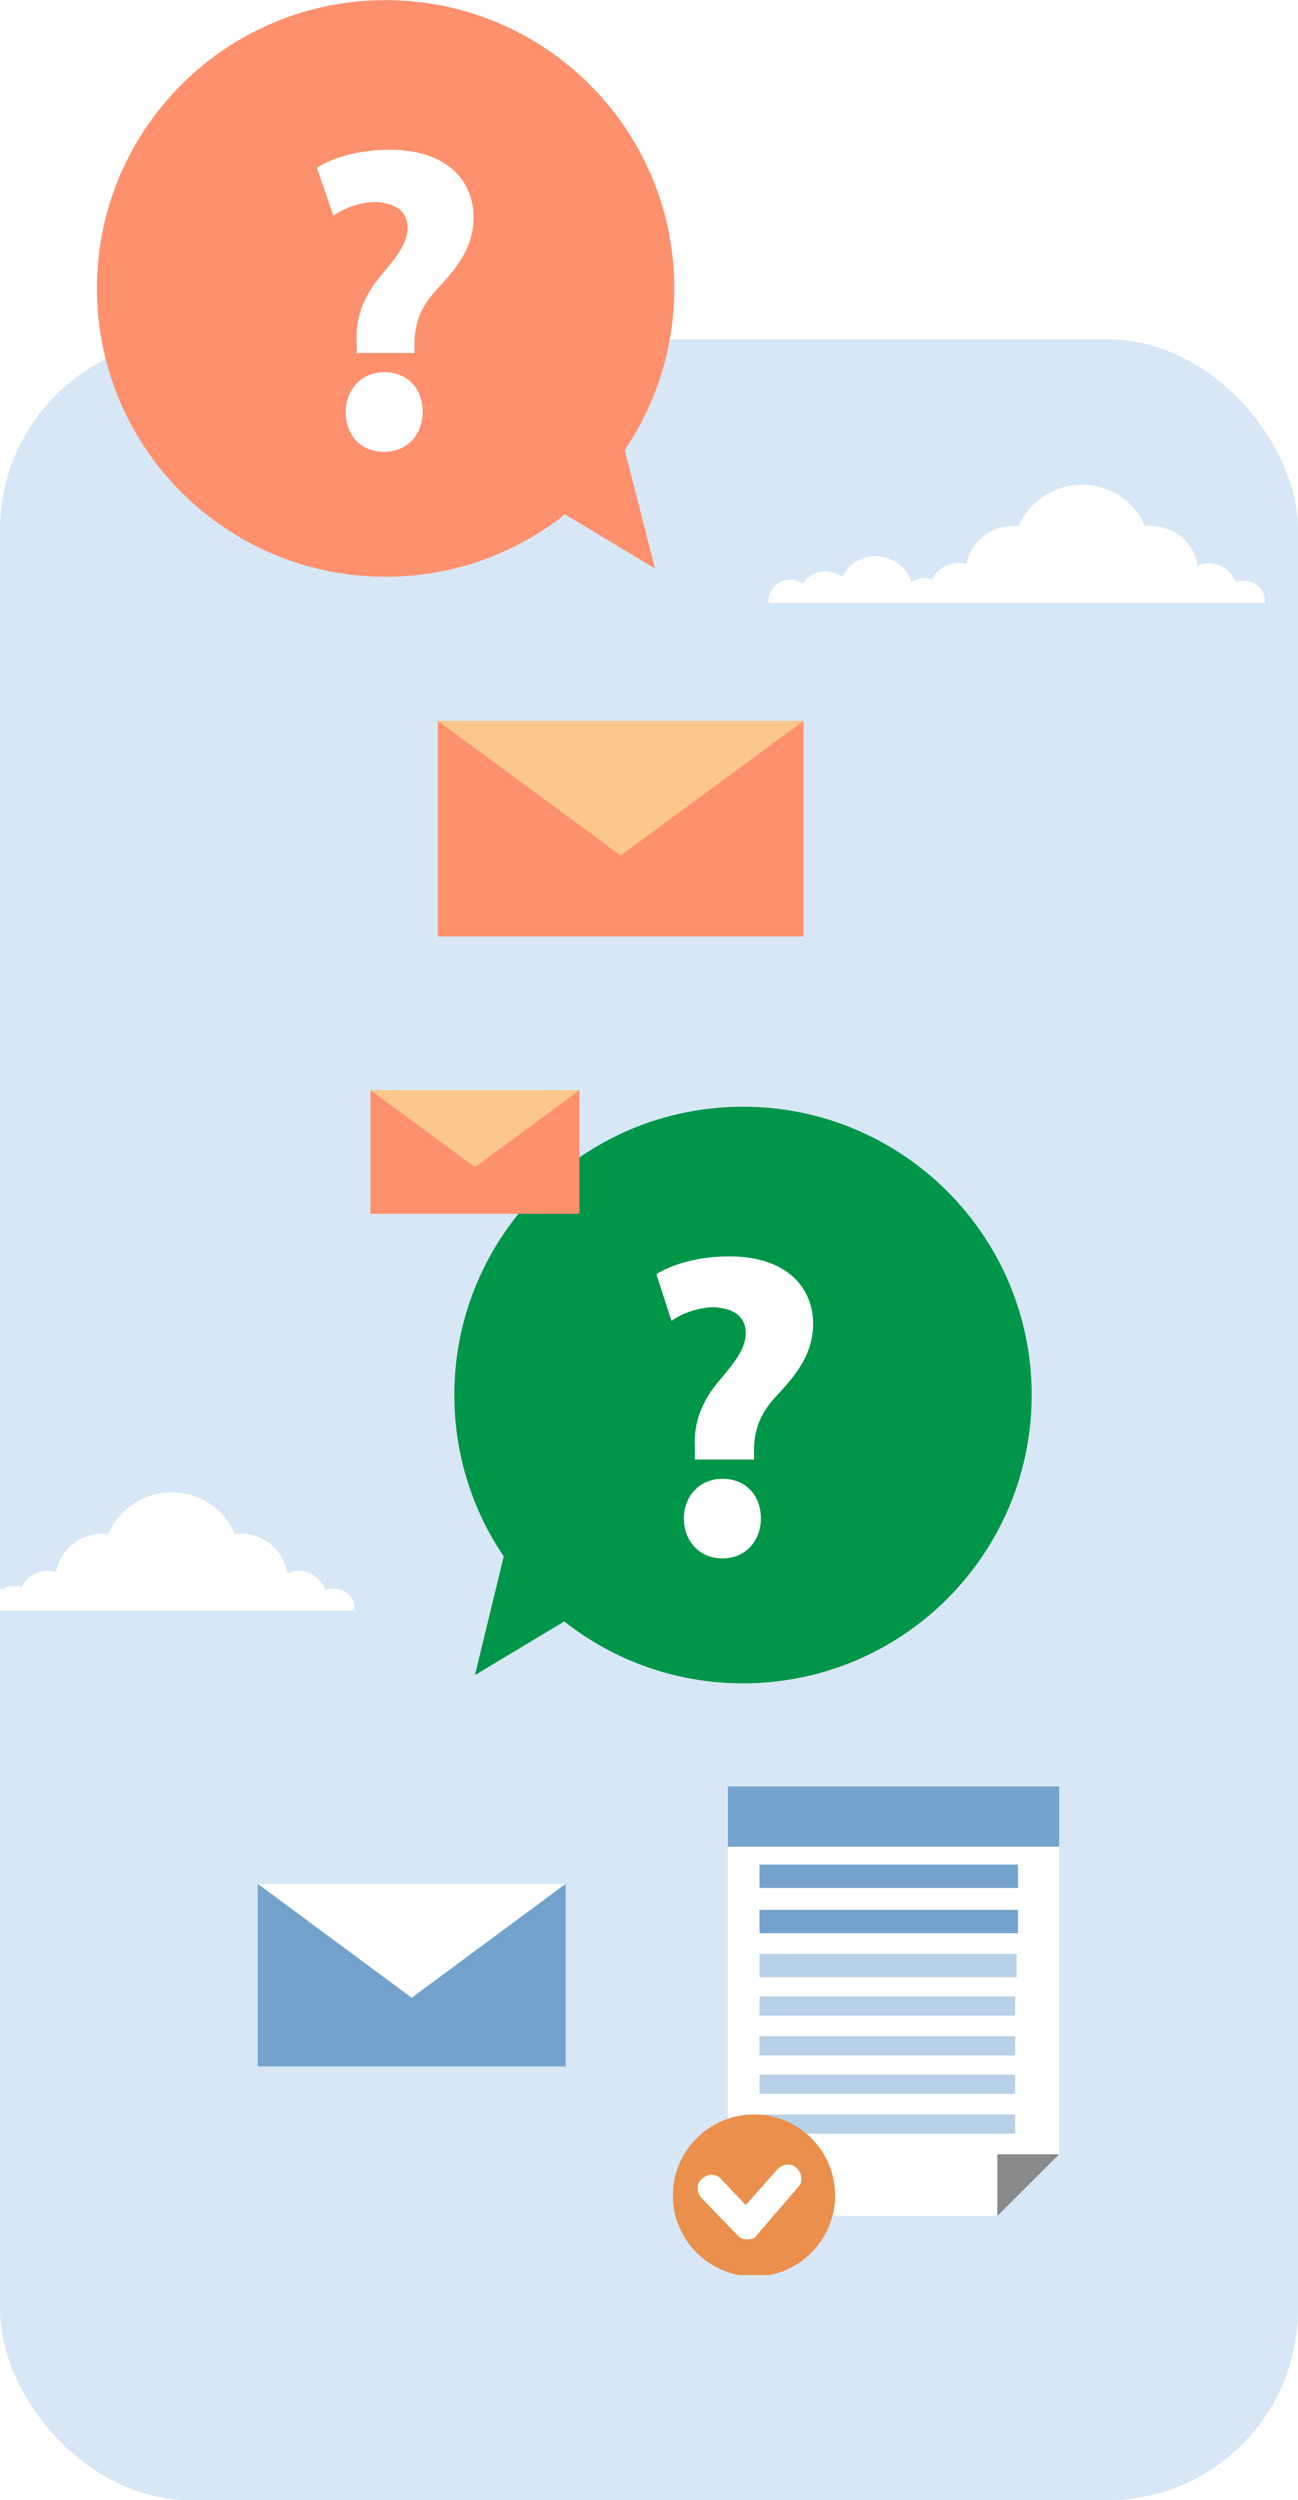<svg width="375" height="722" viewBox="0 0 375 722" fill="none" xmlns="http://www.w3.org/2000/svg">
<rect x="0" y="0" width="375" height="722" fill="#333333" stroke="none"/>
<g clip-path="url(#clip0)">
<rect width="1852" height="3881" transform="translate(-324 -2242)" fill="white"/>
<rect y="98" width="375" height="624" rx="55" fill="#D8E7F6"/>
<g clip-path="url(#clip1)">
<path d="M111.4 166.559C157.461 166.559 194.8 129.283 194.8 83.3C194.8 37.316 157.461 0.04 111.4 0.04C65.34 0.04 28 37.316 28 83.3C28 129.283 65.34 166.559 111.4 166.559Z" fill="#FF906E"/>
<path d="M189.239 164.181L179.708 126.912L142.376 136.031L189.239 164.181Z" fill="#FF906E"/>
<path d="M103.06 101.934V98.762C102.663 92.419 104.649 85.679 110.606 78.939C114.577 74.181 117.754 70.216 117.754 65.855C117.754 61.494 114.974 58.718 108.62 58.322C104.649 58.322 99.486 59.908 96.309 62.287L91.543 48.41C95.912 45.635 103.457 43.256 112.592 43.256C129.272 43.256 136.817 52.375 136.817 62.683C136.817 72.198 130.86 78.542 126.094 83.696C121.329 88.85 119.74 93.608 119.74 99.555V101.934H103.06ZM99.883 118.983C99.883 112.243 104.649 107.485 111.003 107.485C117.754 107.485 122.123 112.243 122.123 118.983C122.123 125.326 117.754 130.48 111.003 130.48C104.252 130.48 99.883 125.723 99.883 118.983Z" fill="white"/>
<path d="M214.657 486.119C260.718 486.119 298.057 448.842 298.057 402.859C298.057 356.876 260.718 319.599 214.657 319.599C168.597 319.599 131.257 356.876 131.257 402.859C131.257 448.842 168.597 486.119 214.657 486.119Z" fill="url(#paint0_linear)"/>
<path d="M137.214 483.74L146.349 446.075L184.077 455.59L137.214 483.74Z" fill="url(#paint1_linear)"/>
<path d="M200.758 421.097V417.925C200.361 411.582 202.346 404.842 208.303 398.102C212.275 393.344 215.452 389.379 215.452 385.018C215.452 380.657 212.672 377.881 206.318 377.485C202.346 377.485 197.183 379.071 194.006 381.45L189.638 367.969C194.006 365.194 201.552 362.815 210.686 362.815C227.366 362.815 234.912 371.934 234.912 382.243C234.912 391.758 228.955 398.102 224.189 403.256C219.423 408.41 217.835 413.168 217.835 419.115V421.494H200.758V421.097ZM197.581 438.542C197.581 431.802 202.346 427.044 208.701 427.044C215.452 427.044 219.821 431.802 219.821 438.542C219.821 444.886 215.452 450.04 208.701 450.04C201.949 450.04 197.581 444.886 197.581 438.542Z" fill="white"/>
<path d="M232.131 208.189H126.491V270.436H232.131V208.189Z" fill="#FF906E"/>
<path d="M126.491 208.189L179.311 247.044L232.131 208.189H126.491Z" fill="#FBC78A"/>
<path d="M167.397 314.842H107.031V350.524H167.397V314.842Z" fill="#FF906E"/>
<path d="M107.031 314.842L137.214 337.044L167.397 314.842H107.031Z" fill="#FBC78A"/>
<path d="M210.289 515.855V639.952H288.129L306 622.11V515.855H210.289Z" fill="white"/>
<path d="M294.085 538.454H219.422V545.194H294.085V538.454Z" fill="#73A3CC"/>
<path d="M294.085 551.538H219.422V558.278H294.085V551.538Z" fill="#73A3CC"/>
<path d="M293.688 564.225H219.422V570.965H293.688V564.225Z" fill="#B8D1E6"/>
<path d="M293.291 576.516H219.422V582.066H293.291V576.516Z" fill="#B8D1E6"/>
<path d="M293.291 588.013H219.422V593.564H293.291V588.013Z" fill="#B8D1E6"/>
<path d="M293.291 599.115H219.422V604.665H293.291V599.115Z" fill="#B8D1E6"/>
<path d="M293.291 610.612H219.422V616.163H293.291V610.612Z" fill="#B8D1E6"/>
<path d="M217.834 657.396C230.775 657.396 241.266 646.923 241.266 634.004C241.266 621.085 230.775 610.612 217.834 610.612C204.893 610.612 194.403 621.085 194.403 634.004C194.403 646.923 204.893 657.396 217.834 657.396Z" fill="#EB8F4D"/>
<path d="M215.848 646.692C214.656 646.692 213.862 646.295 213.068 645.502L202.742 634.797C201.154 633.212 201.154 630.436 202.742 629.247C204.331 627.661 207.111 627.661 208.302 629.247L215.451 636.78L224.585 626.471C226.174 624.886 228.557 624.489 230.145 626.075C231.734 627.661 232.131 630.04 230.542 631.626L218.628 645.502C218.231 646.295 217.436 646.692 215.848 646.692C216.245 646.692 215.848 646.692 215.848 646.692Z" fill="white"/>
<path d="M306 622.11H288.129V639.952L306 622.11Z" fill="#8A8A8A"/>
<path d="M306.397 515.855H210.289V533.3H306.397V515.855Z" fill="#73A3CC"/>
<path d="M163.426 544.004H74.466V596.736H163.426V544.004Z" fill="#73A3CC"/>
<path d="M74.466 544.004L118.946 576.912L163.426 544.004H74.466Z" fill="white"/>
</g>
<path d="M359.411 167.753C358.617 167.753 357.823 167.753 357.029 168.15C355.837 164.978 352.66 162.599 349.086 162.599C347.894 162.599 346.703 162.996 345.909 163.392C345.114 156.652 339.157 151.894 332.406 151.894C332.009 151.894 331.214 151.894 330.817 151.894C327.64 144.758 320.889 140 312.549 140C304.606 140 297.457 144.758 294.28 151.894C293.883 151.894 293.089 151.894 292.691 151.894C285.94 151.894 280.38 156.652 279.189 162.996C278.394 162.599 277.6 162.599 276.806 162.599C273.629 162.599 270.451 164.581 269.26 167.357C268.466 166.96 267.671 166.96 266.877 166.96C265.686 166.96 264.494 167.357 263.303 168.15C262.111 163.789 257.743 160.617 252.977 160.617C248.609 160.617 245.034 162.996 243.446 166.564C242.254 165.771 240.269 164.978 238.68 164.978C235.9 164.978 233.12 166.564 231.929 168.546C230.737 167.753 229.546 167.357 228.354 167.357C224.78 167.357 222 170.132 222 173.7V174.097H230.34H234.311H242.651H247.417H261.317H264.097H269.26H273.629H281.969H285.146H299.046H304.209H321.286H326.449H341.54H343.526H353.454H357.029H365.369C365.766 170.529 362.986 167.753 359.411 167.753Z" fill="white"/>
<path d="M96.411 458.753C95.617 458.753 94.823 458.753 94.029 459.15C92.837 455.978 89.66 453.599 86.086 453.599C84.894 453.599 83.703 453.996 82.909 454.392C82.114 447.652 76.157 442.894 69.406 442.894C69.009 442.894 68.214 442.894 67.817 442.894C64.64 435.758 57.889 431 49.549 431C41.606 431 34.457 435.758 31.28 442.894C30.883 442.894 30.089 442.894 29.691 442.894C22.94 442.894 17.38 447.652 16.189 453.996C15.394 453.599 14.6 453.599 13.806 453.599C10.629 453.599 7.451 455.581 6.26 458.357C5.466 457.96 4.671 457.96 3.877 457.96C2.686 457.96 1.494 458.357 0.303 459.15C-0.889 454.789 -5.257 451.617 -10.023 451.617C-14.391 451.617 -17.966 453.996 -19.554 457.564C-20.746 456.771 -22.731 455.978 -24.32 455.978C-27.1 455.978 -29.88 457.564 -31.071 459.546C-32.263 458.753 -33.454 458.357 -34.646 458.357C-38.22 458.357 -41 461.132 -41 464.7V465.097H-32.66H-28.689H-20.349H-15.583H-1.683H1.097H6.26H10.629H18.969H22.146H36.046H41.209H58.286H63.449H78.54H80.526H90.454H94.029H102.369C102.766 461.529 99.986 458.753 96.411 458.753Z" fill="white"/>
</g>
<defs>
<linearGradient id="paint0_linear" x1="131.257" y1="402.855" x2="298.279" y2="402.855" gradientUnits="userSpaceOnUse">
<stop stop-color="#009649"/>
<stop offset="1" stop-color="#009649"/>
</linearGradient>
<linearGradient id="paint1_linear" x1="137.131" y1="464.935" x2="183.883" y2="464.935" gradientUnits="userSpaceOnUse">
<stop stop-color="#009649"/>
<stop offset="1" stop-color="#009649"/>
</linearGradient>
<clipPath id="clip0">
<rect width="1852" height="3881" fill="white" transform="translate(-324 -2242)"/>
</clipPath>
<clipPath id="clip1">
<rect width="278" height="720" fill="white" transform="translate(28 -63)"/>
</clipPath>
</defs>
</svg>

